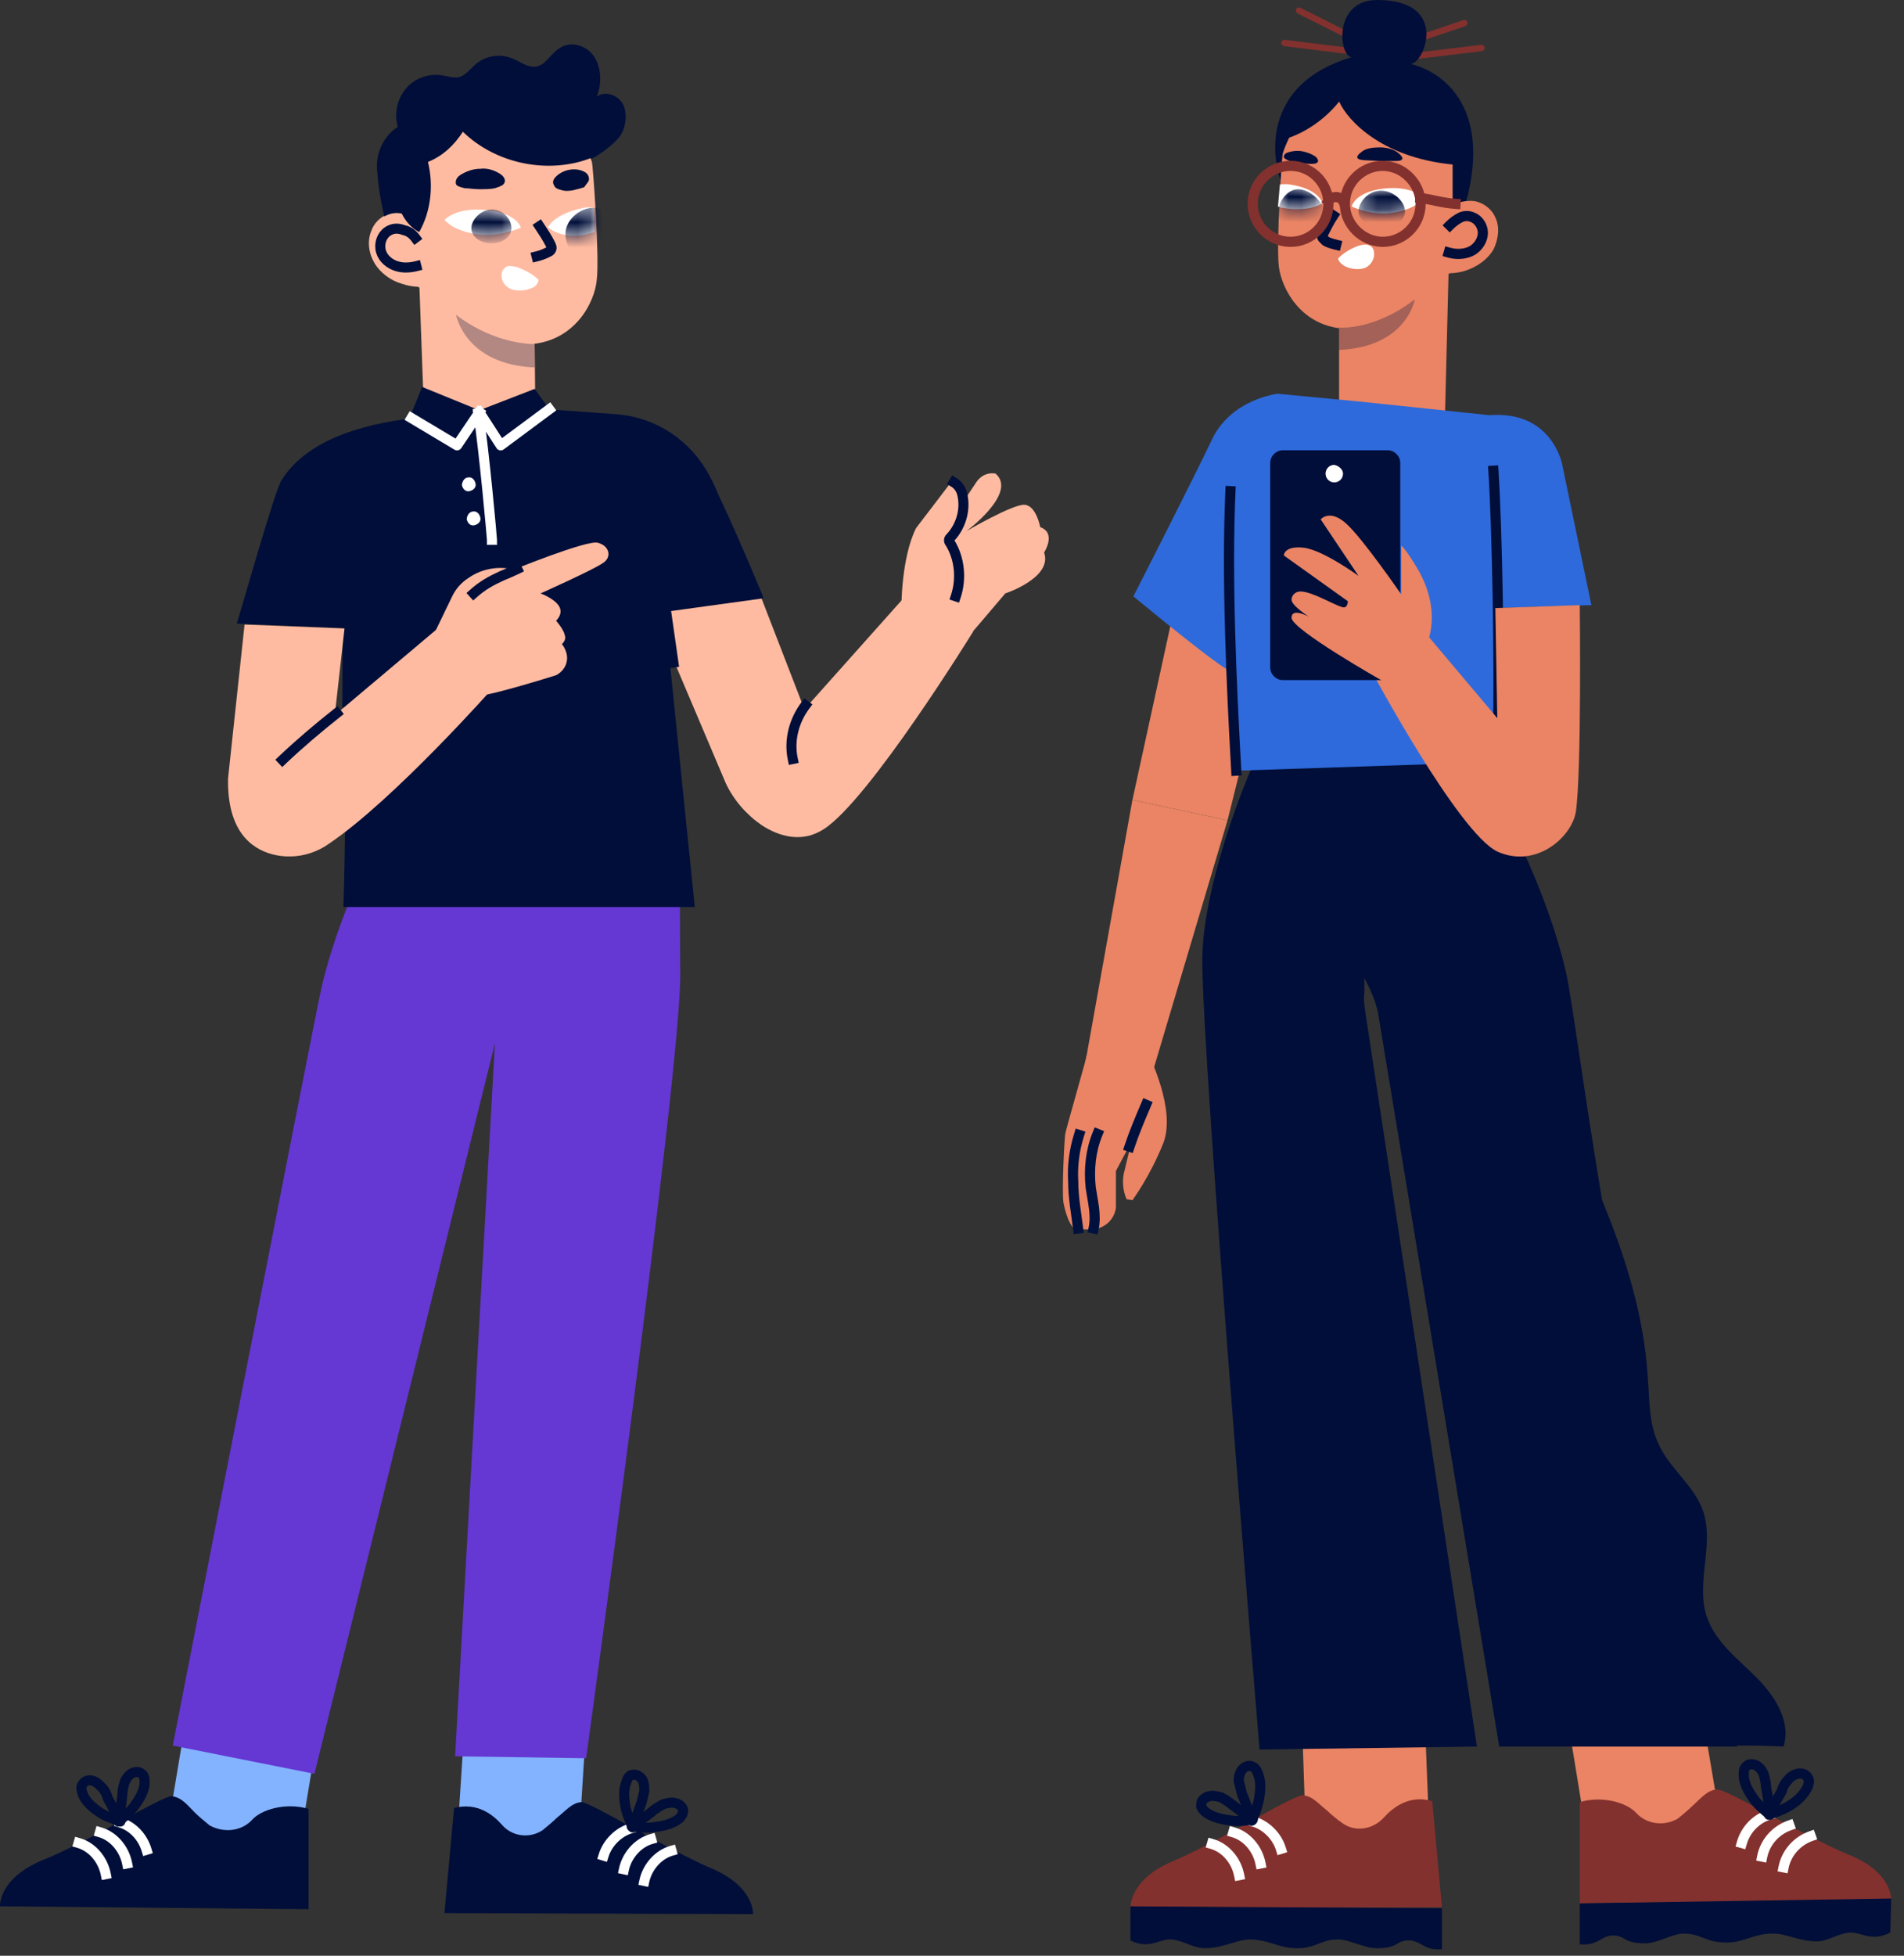 <svg width="150" height="154" viewBox="0 0 150 154" fill="none" xmlns="http://www.w3.org/2000/svg">
<rect x="0" y="0" width="150" height="154" fill="#333333" stroke="none"/>
<path d="M36.998 129.706L46.554 129.936L45.56 145.734L36.004 144.968L36.998 129.706Z" fill="#83B3FF"/>
<path d="M39.522 143.664C38.834 142.897 37.611 141.9 35.776 142.361L35.012 150.643L59.322 150.72C59.322 150.72 59.475 148.573 56.035 147.115C52.594 145.658 46.555 141.9 45.791 141.9C45.026 141.977 44.568 142.591 43.88 143.127C43.65 143.358 43.115 143.818 42.733 144.124C41.663 144.815 40.287 144.585 39.522 143.664Z" fill="#000E39"/>
<path d="M49.691 143.971C48.697 144.277 47.857 145.121 47.551 146.118" stroke="white" stroke-width="0.792" stroke-miterlimit="10" stroke-linecap="square" stroke-linejoin="round"/>
<path d="M51.297 144.815C50.227 145.122 49.386 146.119 49.156 147.193" stroke="white" stroke-width="0.792" stroke-miterlimit="10" stroke-linecap="square" stroke-linejoin="round"/>
<path d="M52.902 145.734C51.832 146.041 50.991 147.038 50.762 148.112" stroke="white" stroke-width="0.792" stroke-miterlimit="10" stroke-linecap="square" stroke-linejoin="round"/>
<path d="M49.766 143.817C50.377 143.893 50.759 143.97 51.371 143.893C52.136 143.817 52.9 143.663 53.511 143.203C53.664 143.05 53.817 142.82 53.817 142.59C53.817 142.283 53.511 142.053 53.206 141.976C52.9 141.899 52.594 141.976 52.288 142.053C51.983 142.206 51.753 142.36 51.524 142.513C50.912 143.05 50.301 143.433 49.766 143.817Z" stroke="#000E39" stroke-width="0.792" stroke-miterlimit="10" stroke-linecap="square" stroke-linejoin="round"/>
<path d="M49.841 143.895C49.611 143.358 49.459 142.974 49.306 142.438C49.153 141.671 49.076 140.904 49.382 140.213C49.459 139.983 49.611 139.753 49.841 139.753C50.147 139.677 50.452 139.907 50.605 140.137C50.758 140.444 50.758 140.75 50.758 141.057C50.682 141.364 50.605 141.671 50.529 141.977C50.3 142.591 50.07 143.204 49.841 143.895Z" stroke="#000E39" stroke-width="0.792" stroke-miterlimit="10" stroke-linecap="square" stroke-linejoin="round"/>
<path d="M26.451 127.865L16.054 127.021L12.996 145.274L23.546 145.504L26.451 127.865Z" fill="#83B3FF"/>
<path d="M19.877 143.28C20.565 142.513 22.476 141.9 24.311 142.437V150.336L0.001 150.106C0.001 150.106 -0.152 147.958 3.288 146.501C6.805 145.121 12.844 141.363 13.532 141.44C14.297 141.516 14.755 142.13 15.367 142.743C15.596 142.973 16.131 143.434 16.514 143.74C17.66 144.354 19.036 144.201 19.877 143.28Z" fill="#000E39"/>
<path d="M9.48 143.51C10.474 143.817 11.239 144.66 11.544 145.657" stroke="white" stroke-width="0.792" stroke-miterlimit="10" stroke-linecap="square" stroke-linejoin="round"/>
<path d="M7.875 144.276C8.945 144.583 9.786 145.58 10.015 146.73" stroke="white" stroke-width="0.792" stroke-miterlimit="10" stroke-linecap="square" stroke-linejoin="round"/>
<path d="M6.191 145.121C7.262 145.428 8.103 146.425 8.332 147.575" stroke="white" stroke-width="0.792" stroke-miterlimit="10" stroke-linecap="square" stroke-linejoin="round"/>
<path d="M9.48 143.433C8.945 143.203 8.562 143.126 8.027 142.82C7.416 142.436 6.728 141.899 6.498 141.209C6.422 140.979 6.346 140.749 6.498 140.519C6.651 140.212 7.034 140.136 7.263 140.212C7.569 140.289 7.798 140.519 8.027 140.749C8.257 140.979 8.41 141.286 8.486 141.593C8.792 142.13 9.098 142.743 9.48 143.433Z" stroke="#000E39" stroke-width="0.792" stroke-miterlimit="10" stroke-linecap="square" stroke-linejoin="round"/>
<path d="M9.328 143.433C9.787 143.05 10.093 142.82 10.475 142.36C10.934 141.746 11.392 141.056 11.392 140.366C11.392 140.136 11.392 139.829 11.163 139.675C10.934 139.445 10.551 139.522 10.322 139.675C10.093 139.829 9.863 140.136 9.787 140.442C9.71 140.749 9.634 141.056 9.634 141.363C9.557 141.976 9.481 142.743 9.328 143.433Z" stroke="#000E39" stroke-width="0.792" stroke-miterlimit="10" stroke-linecap="square" stroke-linejoin="round"/>
<path d="M13.609 137.451C13.609 137.451 24.847 79.857 25.306 77.863C27.14 69.81 32.415 60.761 34.097 58.46C34.327 58.076 34.785 57.923 35.244 58.076L40.825 59.38C40.977 59.38 41.13 59.38 41.283 59.38L46.864 58.076C47.322 58 51.909 58 52.139 58.306C53.821 60.607 53.515 70.654 53.591 76.712C53.668 84.151 46.176 138.448 46.176 138.448L35.855 138.295L38.99 82.157L24.771 139.675L13.609 137.451Z" fill="#6537D3"/>
<path d="M42.121 27.094L42.197 34.686L33.482 34.763L33.023 22.032L42.121 27.094Z" fill="#FFBBA1"/>
<path d="M46.63 12.752C46.707 12.906 47.242 20.268 47.013 22.032C46.86 23.796 45.331 26.787 41.891 27.094C37.763 27.4 32.794 22.416 32.794 22.416L32.641 10.835C32.641 10.835 34.781 6.617 39.75 6.617C44.643 6.617 46.63 12.752 46.63 12.752Z" fill="#FFBBA1"/>
<path d="M39.751 14.362C39.828 14.209 39.751 13.902 39.369 13.672C38.987 13.442 38.452 13.212 37.84 13.289C37.229 13.289 36.694 13.519 36.311 13.749C35.929 13.979 35.852 14.286 35.929 14.515C36.005 14.669 36.311 14.746 36.617 14.822C36.923 14.822 37.305 14.899 37.764 14.899C38.222 14.899 38.605 14.899 38.987 14.822C39.446 14.669 39.675 14.592 39.751 14.362Z" fill="#000E39"/>
<path d="M42.503 17.814C42.809 18.274 43.114 18.734 43.344 19.194C43.42 19.347 43.497 19.501 43.42 19.654C43.344 19.807 43.267 19.807 43.114 19.884C42.809 20.038 42.579 20.114 42.273 20.191" stroke="#000E39" stroke-width="0.792" stroke-miterlimit="10" stroke-linecap="square" stroke-linejoin="round"/>
<path d="M33.789 18.275C33.713 17.354 32.337 16.817 31.42 16.741C30.502 16.664 29.585 17.278 29.279 18.121C28.897 18.965 29.05 19.962 29.509 20.729C29.967 21.496 30.808 22.109 31.649 22.339C32.49 22.646 33.484 22.646 34.325 22.493L33.789 18.275Z" fill="#FFBBA1"/>
<path opacity="0.3" d="M35.93 24.793C35.93 24.793 36.618 28.704 42.122 28.934V27.094C40.975 27.094 38.452 26.71 35.93 24.793Z" fill="#000E39"/>
<path d="M46.402 14.132C46.402 13.902 46.325 13.672 46.02 13.518C45.714 13.365 45.332 13.288 44.873 13.365C44.414 13.442 44.032 13.672 43.803 13.902C43.573 14.132 43.497 14.362 43.65 14.592C43.726 14.822 43.956 14.899 44.261 14.976C44.491 15.052 44.797 15.052 45.179 14.976C45.485 14.899 45.79 14.822 46.02 14.745C46.173 14.515 46.402 14.285 46.402 14.132Z" fill="#000E39"/>
<path d="M31.344 9.991C31.038 8.994 31.268 7.844 31.956 7C32.644 6.157 33.791 5.773 34.784 5.927C35.243 6.003 35.702 6.157 36.16 6.08C36.696 5.927 37.078 5.39 37.536 5.006C38.301 4.393 39.295 4.239 40.212 4.546C40.9 4.776 41.588 5.39 42.276 5.236C43.041 5.083 43.423 4.163 44.111 3.779C45.028 3.166 46.328 3.626 46.863 4.546C47.398 5.467 47.398 6.617 47.016 7.614C47.704 7.077 48.851 7.537 49.156 8.381C49.462 9.224 49.233 10.375 48.621 10.988C48.01 11.602 47.322 12.139 46.557 12.522V12.445C43.194 13.749 39.065 12.906 36.466 10.375C35.778 11.448 34.861 12.292 33.714 12.752C34.173 14.593 33.944 16.663 33.026 18.274C32.415 17.967 31.956 17.43 31.65 16.817C31.268 16.74 30.809 16.74 30.274 17.047C30.274 17.047 29.815 15.13 29.739 13.672C29.51 12.292 30.121 10.758 31.344 9.991Z" fill="#000E39"/>
<path d="M32.721 18.733C32.491 18.427 32.186 18.197 31.803 18.12C31.421 17.966 31.039 17.966 30.733 18.12C30.198 18.35 29.892 18.963 29.969 19.577C30.045 20.191 30.504 20.651 31.039 20.881C31.574 21.111 32.186 21.111 32.797 20.957" stroke="#000E39" stroke-width="0.792" stroke-miterlimit="10" stroke-linecap="square" stroke-linejoin="round"/>
<path d="M42.426 22.032C41.968 21.572 41.356 21.265 40.745 21.035C40.439 20.958 40.057 20.881 39.827 21.035C39.674 21.188 39.522 21.342 39.522 21.572C39.445 22.108 39.827 22.645 40.362 22.799C40.898 22.952 41.509 22.875 41.968 22.645C42.197 22.569 42.426 22.262 42.426 22.032Z" fill="white"/>
<path d="M46.785 16.359C46.785 16.359 46.327 16.283 46.021 16.359C43.651 16.819 43.172 17.887 43.172 17.887C43.172 17.887 44.089 18.807 46 18.5C46.383 18.423 46.535 18.347 46.841 18.27L46.785 16.359Z" fill="white"/>
<path d="M35.031 17.314C35.031 17.314 35.9 16.284 38.347 16.541C40.794 16.799 41.031 17.932 41.031 17.932C41.031 17.932 39.294 18.705 37.558 18.447C35.584 18.138 35.031 17.314 35.031 17.314Z" fill="white"/>
<mask id="mask0_1664_6606" style="mask-type:luminance" maskUnits="userSpaceOnUse" x="35" y="16" width="6" height="3">
<path d="M35.999 17.5C35.999 17.5 36.54 16.262 38.5 16.5C40.46 16.738 40.999 18 40.999 18C40.999 18 39.999 18.5 37.999 18.5C34.5 18 35.999 17.5 35.999 17.5Z" fill="white"/>
</mask>
<g mask="url(#mask0_1664_6606)">
<path d="M37.133 17.967C37.133 18.634 37.828 19.157 38.713 19.157C39.598 19.157 40.294 18.634 40.294 17.967C40.294 17.301 39.662 16.491 38.776 16.491C37.891 16.491 37.133 17.301 37.133 17.967Z" fill="#000E39"/>
</g>
<mask id="mask1_1664_6606" style="mask-type:luminance" maskUnits="userSpaceOnUse" x="43" y="16" width="4" height="3">
<path d="M46.785 16.359C46.785 16.359 46.326 16.283 46.021 16.359C43.651 16.819 43.172 17.887 43.172 17.887C43.172 17.887 44.089 18.807 46 18.5C46.383 18.423 46.535 18.347 46.841 18.193L46.785 16.359Z" fill="white"/>
</mask>
<g mask="url(#mask1_1664_6606)">
<path d="M44.547 18.423C44.547 19.497 45.484 20.961 46.555 20.961C47.625 20.961 48.466 20.117 48.466 19.044C48.466 17.97 47.854 16.359 46.784 16.359C45.637 16.359 44.547 17.35 44.547 18.423Z" fill="#000E39"/>
</g>
<path d="M71.859 46.343L63.373 55.853L58.328 42.815L50.836 46.727L57.181 61.681C57.793 62.985 58.786 64.135 60.01 64.979C61.309 65.823 63.144 66.436 64.902 65.286C68.495 62.985 76.675 49.718 76.675 49.718L71.859 46.343Z" fill="#FFBBA1"/>
<path d="M62.455 59.764C62.149 58.307 62.532 56.773 63.449 55.546" stroke="#000E39" stroke-width="0.792" stroke-miterlimit="10" stroke-linecap="square" stroke-linejoin="round"/>
<path d="M27.444 49.487L18.652 49.104C18.958 48.184 21.634 38.674 22.169 37.83C24.309 34.379 29.279 33.229 33.33 32.846L42.121 32.155L48.543 32.615C51.677 32.846 54.429 34.686 55.882 37.447C56.188 37.984 56.417 38.521 56.57 38.904C58.328 42.585 60.163 47.11 60.163 47.11L52.365 48.184L54.735 71.421H27.061L27.138 68.2L27.444 49.487Z" fill="#000E39"/>
<path d="M27.367 55.315L27.444 40.744" stroke="#000E39" stroke-width="0.792" stroke-miterlimit="10" stroke-linecap="square" stroke-linejoin="round"/>
<path d="M53.052 52.171C53.052 52.171 51.676 42.584 51.141 38.75" stroke="#000E39" stroke-width="0.792" stroke-miterlimit="10" stroke-linecap="square" stroke-linejoin="round"/>
<path d="M43.499 32.538L42.123 30.621L37.766 32.308L33.255 30.468L32.262 32.922L38.072 34.763L43.499 32.538Z" fill="#000E39"/>
<path d="M43.27 32.231L39.447 35.069L37.766 32.462" stroke="white" stroke-width="0.792" stroke-miterlimit="10" stroke-linecap="square" stroke-linejoin="round"/>
<path d="M32.414 32.921L36.007 35.068L37.765 32.461" stroke="white" stroke-width="0.792" stroke-miterlimit="10" stroke-linecap="square" stroke-linejoin="round"/>
<path d="M37.688 32.539C38.146 35.53 38.758 42.355 38.758 42.509" stroke="white" stroke-width="0.792" stroke-miterlimit="10" stroke-linecap="square" stroke-linejoin="round"/>
<path d="M36.391 38.213C36.467 38.52 36.696 38.75 37.002 38.673C37.308 38.597 37.537 38.367 37.461 38.06C37.384 37.753 37.155 37.523 36.849 37.6C36.62 37.6 36.391 37.907 36.391 38.213Z" fill="white"/>
<path d="M36.77 40.898C36.846 41.205 37.075 41.435 37.381 41.358C37.687 41.281 37.916 41.051 37.84 40.745C37.763 40.438 37.534 40.208 37.228 40.284C36.999 40.284 36.77 40.591 36.77 40.898Z" fill="white"/>
<path d="M44.648 52.094C44.801 51.327 44.266 50.714 44.266 50.714C44.266 50.714 44.648 50.407 44.495 50.023C44.419 49.563 43.807 48.873 43.807 48.873C43.807 48.873 44.419 48.336 44.036 47.723C43.654 47.109 42.584 46.726 42.584 46.726C42.584 46.726 46.712 44.885 47.477 44.348C48.241 43.888 48.012 42.968 47.094 42.738C46.253 42.508 40.52 44.809 39.297 45.345C39.144 45.422 39.067 45.422 39.067 45.422L35.551 49.18C35.551 49.18 36.85 54.471 37.309 54.778C37.768 55.085 43.807 53.168 43.807 53.168C43.807 53.168 44.495 52.861 44.648 52.094Z" fill="#FFBBA1"/>
<path d="M34.328 49.639L35.551 47.109C35.857 46.419 36.316 45.882 36.927 45.498C37.921 44.808 39.144 44.578 40.291 44.808L42.508 45.268C42.508 45.268 43.043 46.342 41.208 46.495C39.374 46.648 39.144 46.879 39.144 46.879C39.144 46.879 38.762 49.716 36.927 50.79L34.328 49.639Z" fill="#FFBBA1"/>
<path d="M17.967 61.296L19.267 49.179L27.141 49.486L26.376 56.312L34.938 49.102L38.914 54.087C38.914 54.087 31.04 62.984 25.918 66.435C24.618 67.355 23.013 67.662 21.484 67.278C19.725 66.818 17.891 65.361 17.967 61.296Z" fill="#FFBBA1"/>
<path d="M26.531 56.158C25.078 57.309 23.626 58.536 22.25 59.839" stroke="#000E39" stroke-width="0.792" stroke-miterlimit="10" stroke-linecap="square" stroke-linejoin="round"/>
<path d="M40.749 44.809C40.443 44.962 39.908 45.192 39.526 45.345C38.685 45.729 37.997 46.112 37.309 46.726" stroke="#000E39" stroke-width="0.792" stroke-miterlimit="10" stroke-linecap="square" stroke-linejoin="round"/>
<path d="M78.434 37.293C78.434 37.293 77.517 37.063 76.906 37.983C76.294 38.904 73.848 42.585 73.848 42.585L73.312 49.487L76.065 50.407L79.199 46.726C79.199 46.726 82.945 45.499 82.257 43.505C82.257 43.505 83.251 41.971 81.951 41.511C81.951 41.511 81.645 39.824 80.728 39.747C79.811 39.671 76.141 41.818 76.141 41.818C76.141 41.818 80.193 38.827 78.434 37.293Z" fill="#FFBBA1"/>
<path d="M71.019 47.647C71.019 47.647 71.019 43.889 72.166 41.588L74.918 37.983C74.918 37.983 75.606 37.983 75.836 39.211C76.065 40.514 74.918 42.431 74.918 42.431C75.148 43.198 75.836 44.809 75.454 46.113C75.071 47.416 73.542 48.567 73.542 48.567L71.019 47.647Z" fill="#FFBBA1"/>
<path d="M75.301 46.956C75.759 45.576 75.606 43.965 74.842 42.738C74.766 42.661 74.766 42.585 74.766 42.508C74.766 42.431 74.842 42.355 74.918 42.278C75.683 41.434 76.065 40.207 75.836 39.057C75.759 38.597 75.53 38.214 75.148 37.983" stroke="#000E39" stroke-width="0.792" stroke-miterlimit="10" stroke-linecap="square" stroke-linejoin="round"/>
<rect width="0.5" height="9" rx="0.25" transform="matrix(-0.122 0.993 0.993 0.122 100.973 3.108)" fill="#83312E"/>
<rect width="0.5" height="9" rx="0.25" transform="matrix(-0.449 0.894 0.894 0.449 102.223 0.5)" fill="#83312E"/>
<rect x="116.934" y="3.5" width="0.5" height="9" rx="0.25" transform="rotate(83.095 116.934 3.5)" fill="#83312E"/>
<rect x="115.523" y="1.5" width="0.5" height="9" rx="0.25" transform="rotate(71.254 115.523 1.5)" fill="#83312E"/>
<path d="M100.999 14.5C99.999 12 99.699 6.5 106.499 4.5C105.5 4.5 104.965 0 108.5 0C114.241 0 112.2 5.035 111.137 5.032C114.12 5.768 117.955 9.128 115 17.5L100.999 14.5Z" fill="#000E39"/>
<path d="M90.513 82.927C90.513 83.234 92.654 87.298 91.66 89.982C90.59 92.666 89.213 94.507 89.213 94.507L88.755 94.43C88.449 93.74 88.373 92.897 88.602 92.13L89.137 89.906L87.914 92.206V94.814C87.914 94.814 87.914 94.967 87.914 95.121C87.761 96.118 86.92 96.808 85.926 96.808H84.703C84.703 96.808 84.168 96.578 83.786 94.737C83.633 93.894 83.862 89.369 83.939 89.215C83.939 89.062 85.621 83.234 85.621 83.08C85.621 82.927 90.513 82.927 90.513 82.927Z" fill="#EA8464"/>
<path d="M86.157 96.731C86.386 95.657 86.08 94.584 85.927 93.51C85.774 92.053 85.927 90.596 86.462 89.292" stroke="#00113E" stroke-width="0.799" stroke-miterlimit="10" stroke-linecap="square" stroke-linejoin="round"/>
<path d="M84.933 96.731C84.78 95.504 84.55 94.277 84.55 93.05C84.474 91.823 84.627 90.596 85.009 89.369" stroke="#00113E" stroke-width="0.799" stroke-miterlimit="10" stroke-linecap="square" stroke-linejoin="round"/>
<path d="M88.984 90.29C89.367 89.139 89.825 88.066 90.284 86.992" stroke="#00113E" stroke-width="0.799" stroke-miterlimit="10" stroke-linecap="square" stroke-linejoin="round"/>
<path d="M96.707 64.597L89.215 62.986L92.426 48.262L100.453 49.566L96.707 64.597Z" fill="#EA8464"/>
<path d="M90.589 85.151L85.391 84.307L89.213 62.987L96.705 64.598L90.589 85.151Z" fill="#EA8464"/>
<path d="M111.996 129.018L102.363 129.171L102.898 145.199L112.607 144.432L111.996 129.018Z" fill="#EA8464"/>
<path d="M109.012 143.129C109.7 142.362 111 141.289 112.835 141.826L113.599 150.185L89.06 150.262C89.06 150.262 88.907 148.038 92.347 146.58C95.863 145.123 101.903 141.289 102.667 141.365C103.432 141.442 103.89 142.056 104.578 142.592C104.808 142.823 105.343 143.283 105.801 143.589C106.795 144.28 108.171 144.05 109.012 143.129Z" fill="#83312E"/>
<path d="M98.769 143.436C99.763 143.742 100.604 144.586 100.91 145.583" stroke="white" stroke-width="0.799" stroke-miterlimit="10" stroke-linecap="square" stroke-linejoin="round"/>
<path d="M97.164 144.28C98.234 144.587 99.075 145.584 99.305 146.734" stroke="white" stroke-width="0.799" stroke-miterlimit="10" stroke-linecap="square" stroke-linejoin="round"/>
<path d="M95.481 145.199C96.551 145.506 97.392 146.503 97.621 147.653" stroke="white" stroke-width="0.799" stroke-miterlimit="10" stroke-linecap="square" stroke-linejoin="round"/>
<path d="M89.059 152.793C90.435 153.483 91.199 152.793 92.04 152.716C92.957 152.639 93.951 153.406 94.869 153.406C96.397 153.406 97.238 152.793 98.385 152.716C100.067 152.716 100.755 153.483 102.437 153.406C103.736 153.329 104.119 152.716 105.418 152.716C106.336 152.716 107.406 153.406 108.476 153.406C110.158 153.406 109.929 152.869 110.846 152.793C111.916 152.716 112.146 153.636 113.598 153.483V150.262L89.059 150.108V152.793Z" fill="#000E39"/>
<path d="M98.692 143.283C98.08 143.359 97.698 143.436 97.087 143.359C96.322 143.283 95.558 143.129 94.946 142.669C94.793 142.516 94.564 142.286 94.64 142.055C94.64 141.749 94.946 141.519 95.252 141.442C95.558 141.365 95.863 141.442 96.169 141.519C96.475 141.672 96.704 141.825 97.01 142.055C97.545 142.439 98.08 142.899 98.692 143.283Z" stroke="#000E39" stroke-width="0.799" stroke-miterlimit="10" stroke-linecap="square" stroke-linejoin="round"/>
<path d="M98.618 143.36C98.847 142.823 99 142.439 99.153 141.826C99.306 141.059 99.382 140.292 99.076 139.602C99 139.372 98.847 139.142 98.541 139.065C98.235 138.988 97.93 139.218 97.777 139.448C97.624 139.755 97.547 140.062 97.624 140.369C97.7 140.675 97.777 140.982 97.853 141.289C98.159 141.979 98.388 142.669 98.618 143.36Z" stroke="#000E39" stroke-width="0.799" stroke-miterlimit="10" stroke-linecap="square" stroke-linejoin="round"/>
<path d="M122.164 127.177L132.637 126.333L135.772 144.816L125.069 144.969L122.164 127.177Z" fill="#EA8464"/>
<path d="M128.891 142.745C128.203 141.978 126.292 141.365 124.457 141.901V149.877L148.996 149.647C148.996 149.647 149.149 147.423 145.633 146.043C142.116 144.586 136.001 140.828 135.236 140.904C134.472 140.981 134.013 141.595 133.325 142.208C133.096 142.438 132.56 142.898 132.178 143.205C131.108 143.819 129.732 143.665 128.891 142.745Z" fill="#83312E"/>
<path d="M139.363 142.898C138.369 143.205 137.528 144.049 137.223 145.122" stroke="white" stroke-width="0.799" stroke-miterlimit="10" stroke-linecap="square" stroke-linejoin="round"/>
<path d="M140.969 143.741C139.898 144.125 139.057 145.045 138.828 146.195" stroke="white" stroke-width="0.799" stroke-miterlimit="10" stroke-linecap="square" stroke-linejoin="round"/>
<path d="M142.652 144.586C141.582 144.969 140.741 145.89 140.512 147.04" stroke="white" stroke-width="0.799" stroke-miterlimit="10" stroke-linecap="square" stroke-linejoin="round"/>
<path d="M148.92 152.177C147.544 152.868 146.78 152.254 145.939 152.177C145.021 152.101 144.027 152.868 143.187 152.868C141.658 152.868 140.817 152.254 139.67 152.254C137.988 152.254 137.3 153.098 135.618 152.944C134.319 152.868 133.936 152.254 132.637 152.254C131.719 152.254 130.649 153.021 129.579 153.021C127.897 153.021 128.126 152.484 127.209 152.407C126.139 152.331 125.986 153.251 124.457 153.098V149.877L148.996 149.493L148.92 152.177Z" fill="#000E39"/>
<path d="M139.363 142.898C139.898 142.668 140.281 142.591 140.816 142.285C141.504 141.901 142.115 141.364 142.421 140.674C142.498 140.444 142.574 140.214 142.421 139.984C142.268 139.677 141.886 139.6 141.58 139.677C141.274 139.754 140.969 139.984 140.816 140.214C140.586 140.444 140.434 140.751 140.357 141.058C140.051 141.594 139.669 142.208 139.363 142.898Z" stroke="#000E39" stroke-width="0.799" stroke-miterlimit="10" stroke-linecap="square" stroke-linejoin="round"/>
<path d="M139.439 142.898C138.98 142.514 138.675 142.284 138.292 141.824C137.834 141.211 137.375 140.52 137.375 139.753C137.375 139.523 137.375 139.217 137.604 139.063C137.834 138.833 138.216 138.91 138.445 139.063C138.675 139.217 138.904 139.523 138.98 139.83C139.057 140.137 139.133 140.444 139.133 140.75C139.286 141.441 139.363 142.131 139.439 142.898Z" stroke="#000E39" stroke-width="0.799" stroke-miterlimit="10" stroke-linecap="square" stroke-linejoin="round"/>
<path d="M105.495 25.793V33.155L102.59 43.968L113.828 33.155L114.133 20.961L105.495 25.793Z" fill="#EA8464"/>
<path d="M101.061 12.064C100.984 12.218 100.526 19.35 100.755 21.037C100.984 22.724 102.437 25.562 105.724 25.869C109.699 26.175 114.439 21.267 114.439 21.267V10.147C114.439 10.147 112.299 6.159 107.635 6.159C102.896 6.159 101.061 12.064 101.061 12.064Z" fill="#EA8464"/>
<path d="M106.949 12.448C106.873 12.295 107.026 12.141 107.331 11.911C107.637 11.681 108.172 11.604 108.707 11.604C109.243 11.604 109.778 11.758 110.083 11.988C110.389 12.218 110.542 12.448 110.466 12.525C110.389 12.678 110.16 12.678 109.854 12.678C109.548 12.678 109.166 12.678 108.631 12.678C107.867 12.601 107.102 12.678 106.949 12.448Z" fill="#000E39"/>
<path d="M105.037 16.973C104.731 17.433 104.502 17.893 104.272 18.353C104.196 18.506 104.119 18.66 104.196 18.736C104.272 18.813 104.349 18.89 104.425 18.967C104.654 19.12 104.96 19.197 105.266 19.273" stroke="#000E39" stroke-width="0.799" stroke-miterlimit="10" stroke-linecap="square" stroke-linejoin="round"/>
<path opacity="0.3" d="M111.459 23.567C111.459 23.567 110.847 27.325 105.496 27.555V25.791C106.566 25.868 109.013 25.485 111.459 23.567Z" fill="#000E39"/>
<path d="M101.137 12.371C101.137 12.217 101.213 12.064 101.519 11.987C101.748 11.911 102.131 11.834 102.589 11.911C102.971 11.987 103.354 12.141 103.583 12.294C103.812 12.447 103.889 12.678 103.812 12.754C103.659 12.984 103.124 12.908 102.436 12.831C101.825 12.754 101.213 12.601 101.137 12.371Z" fill="#000E39"/>
<path d="M100.833 14.524C100.833 14.524 101.291 14.47 101.597 14.524C103.89 14.85 104.196 15.991 104.196 15.991C104.196 15.991 103.355 16.643 101.444 16.425C101.062 16.371 100.985 16.371 100.68 16.262L100.833 14.524Z" fill="white"/>
<path d="M112.145 15.611C112.145 15.611 111.304 14.579 109.011 14.85C106.718 15.122 106.488 16.263 106.488 16.263C106.488 16.263 108.094 17.023 109.699 16.752C111.61 16.48 112.145 15.611 112.145 15.611Z" fill="white"/>
<mask id="mask2_1664_6606" style="mask-type:luminance" maskUnits="userSpaceOnUse" x="106" y="14" width="7" height="3">
<path d="M112.145 15.611C112.145 15.611 111.304 14.579 109.011 14.85C106.718 15.122 106.488 16.263 106.488 16.263C106.488 16.263 108.094 17.023 109.699 16.752C111.61 16.48 112.145 15.611 112.145 15.611Z" fill="white"/>
</mask>
<g mask="url(#mask2_1664_6606)">
<path d="M110.693 16.642C110.693 17.349 109.852 17.946 108.858 17.946C107.864 17.946 107.023 17.349 107.023 16.642C107.023 15.936 107.788 15.013 108.782 15.013C109.852 15.013 110.693 15.936 110.693 16.642Z" fill="#000E39"/>
</g>
<mask id="mask3_1664_6606" style="mask-type:luminance" maskUnits="userSpaceOnUse" x="100" y="14" width="5" height="3">
<path d="M100.833 14.524C100.833 14.524 101.291 14.47 101.597 14.524C103.89 14.85 104.196 15.991 104.196 15.991C104.196 15.991 103.355 16.643 101.444 16.425C101.062 16.371 100.985 16.371 100.68 16.262L100.833 14.524Z" fill="white"/>
</mask>
<g mask="url(#mask3_1664_6606)">
<path d="M104.349 16.751C104.349 17.457 103.508 18.055 102.514 18.055C101.521 18.055 100.68 17.457 100.68 16.751C100.68 16.045 101.291 14.904 102.285 14.904C103.279 14.904 104.349 16.045 104.349 16.751Z" fill="#000E39"/>
</g>
<path d="M113.447 17.28C113.523 16.436 114.823 15.823 115.74 15.823C116.581 15.746 117.499 16.36 117.804 17.127C118.187 17.893 118.034 18.89 117.652 19.657C117.193 20.424 116.428 20.961 115.587 21.268C114.747 21.575 113.829 21.575 112.988 21.421L113.447 17.28Z" fill="#EA8464"/>
<path d="M114.213 17.74C114.442 17.51 114.748 17.28 115.054 17.127C115.36 16.973 115.742 16.973 116.048 17.127C116.583 17.357 116.889 17.97 116.812 18.507C116.736 19.044 116.354 19.581 115.819 19.811C115.283 20.041 114.672 20.041 114.137 19.888" stroke="#000E39" stroke-width="0.799" stroke-miterlimit="10" stroke-linecap="square" stroke-linejoin="round"/>
<path d="M105.418 20.347C105.877 19.887 106.412 19.58 107.023 19.35C107.329 19.274 107.635 19.197 107.941 19.35C108.094 19.427 108.247 19.657 108.247 19.887C108.323 20.424 107.941 20.961 107.482 21.114C107.023 21.267 106.412 21.191 105.953 20.961C105.647 20.807 105.418 20.501 105.418 20.347Z" fill="white"/>
<path d="M104.654 16.052C104.654 17.739 103.278 19.042 101.673 19.042C99.991 19.042 98.691 17.662 98.691 16.052C98.691 14.364 100.067 13.06 101.673 13.06C103.355 13.06 104.654 14.441 104.654 16.052Z" stroke="#83312E" stroke-width="0.799" stroke-miterlimit="10" stroke-linecap="square" stroke-linejoin="round"/>
<path d="M111.916 16.052C111.916 17.739 110.54 19.042 108.935 19.042C107.329 19.042 105.953 17.662 105.953 16.052C105.953 14.364 107.329 13.06 108.935 13.06C110.54 13.06 111.916 14.441 111.916 16.052Z" stroke="#83312E" stroke-width="0.799" stroke-miterlimit="10" stroke-linecap="square" stroke-linejoin="round"/>
<path d="M104.652 15.821C104.805 15.591 105.035 15.515 105.264 15.515C105.493 15.515 105.723 15.668 105.799 15.821" stroke="#83312E" stroke-width="0.799" stroke-miterlimit="10" stroke-linecap="square" stroke-linejoin="round"/>
<path d="M111.918 15.591C112.988 15.744 113.6 15.974 114.67 16.051" stroke="#83312E" stroke-width="0.799" stroke-miterlimit="10" stroke-linecap="square" stroke-linejoin="round"/>
<path d="M138.371 132.085C136.918 130.628 135.16 129.324 134.472 127.33C133.555 124.646 135.084 121.655 134.166 118.971C133.478 116.977 131.491 115.597 130.65 113.679C129.885 112.069 129.962 110.228 129.809 108.388C129.503 103.556 128.051 98.955 126.216 94.507C124.763 85.841 123.846 78.708 123.387 76.638C121.553 68.508 116.201 59.382 114.519 57.005C114.29 56.621 113.831 56.468 113.373 56.621L107.716 57.925C107.563 58.002 107.41 58.002 107.181 57.925L101.523 56.621C101.065 56.545 100.683 56.698 100.377 57.005C98.695 59.382 94.796 69.352 94.72 75.411C94.643 82.926 99.23 137.76 99.23 137.76L116.354 137.53L107.563 79.705C107.486 79.168 107.41 78.708 107.486 78.171V76.944C107.486 76.944 107.486 76.944 107.486 77.021C107.945 77.865 108.327 78.708 108.557 79.705L118.112 137.53H136.842C136.842 137.53 136.842 137.53 136.842 137.453C138.065 137.453 139.288 137.453 140.511 137.53C141.123 135.536 139.823 133.542 138.371 132.085Z" fill="#000E39"/>
<path d="M125.372 47.648L123.079 36.604C123.079 36.604 122.314 32.31 117.345 32.693L107.101 31.619L100.68 31.006C100.68 31.006 97.01 31.389 95.481 34.61C93.952 37.831 89.289 46.958 89.289 46.958C89.289 46.958 96.399 52.863 97.01 52.863C97.24 57.004 97.469 60.685 97.469 60.685L118.033 59.995L117.804 47.878L125.372 47.648Z" fill="#2E6ADB"/>
<path d="M97.394 60.685C97.012 53.936 96.63 45.424 96.935 38.675" stroke="#000E39" stroke-width="0.799" stroke-miterlimit="10" stroke-linecap="square" stroke-linejoin="round"/>
<path d="M118.035 56.621C118.111 51.712 117.958 41.743 117.652 37.065" stroke="#000E39" stroke-width="0.799" stroke-miterlimit="10" stroke-linecap="square" stroke-linejoin="round"/>
<path d="M117.805 47.88L124.456 47.649C124.456 47.649 124.609 60.687 124.15 63.908C123.844 65.902 121.016 68.433 117.958 67.052C114.9 65.595 108.02 52.788 108.02 52.788L112.071 49.567L117.958 56.546L117.805 47.88Z" fill="#EA8464"/>
<path d="M109.32 53.554H101.064C100.529 53.554 100.07 53.094 100.07 52.557V36.452C100.07 35.915 100.529 35.455 101.064 35.455H109.32C109.856 35.455 110.314 35.915 110.314 36.452V52.557C110.391 53.094 109.932 53.554 109.32 53.554Z" fill="#000E39"/>
<path d="M110.391 42.971C110.391 42.971 110.696 43.124 111.69 44.811C112.684 46.498 112.99 48.262 112.684 49.796C112.378 51.33 111.69 53.63 111.69 53.63H108.938C108.938 53.63 101.752 49.566 101.752 48.646C101.752 47.802 103.128 48.569 103.128 48.569C103.128 48.569 101.676 47.649 101.752 47.188C101.752 46.958 101.982 46.575 102.44 46.575C103.358 46.575 104.963 47.572 105.727 47.802C106.186 47.955 106.186 47.342 106.186 47.342L101.141 43.737C101.141 43.737 101.141 42.971 102.67 43.124C104.199 43.277 107.027 45.348 107.027 45.348L104.046 40.9C104.046 40.9 104.734 40.056 106.033 41.207C107.333 42.357 110.391 46.805 110.391 46.805V42.971Z" fill="#EA8464"/>
<path d="M105.806 37.296C105.806 37.679 105.5 37.986 105.118 37.986C104.735 37.986 104.43 37.679 104.43 37.296C104.43 36.912 104.735 36.605 105.118 36.605C105.5 36.682 105.806 36.989 105.806 37.296Z" fill="white"/>
<path d="M105.5 8C103.9 10 101.833 10.833 101 11C101 10.5 104.5 4 108.5 5C114.636 6.534 115.333 11.167 115 13C109 12.6 106.167 9.5 105.5 8Z" fill="#000E39"/>
</svg>
